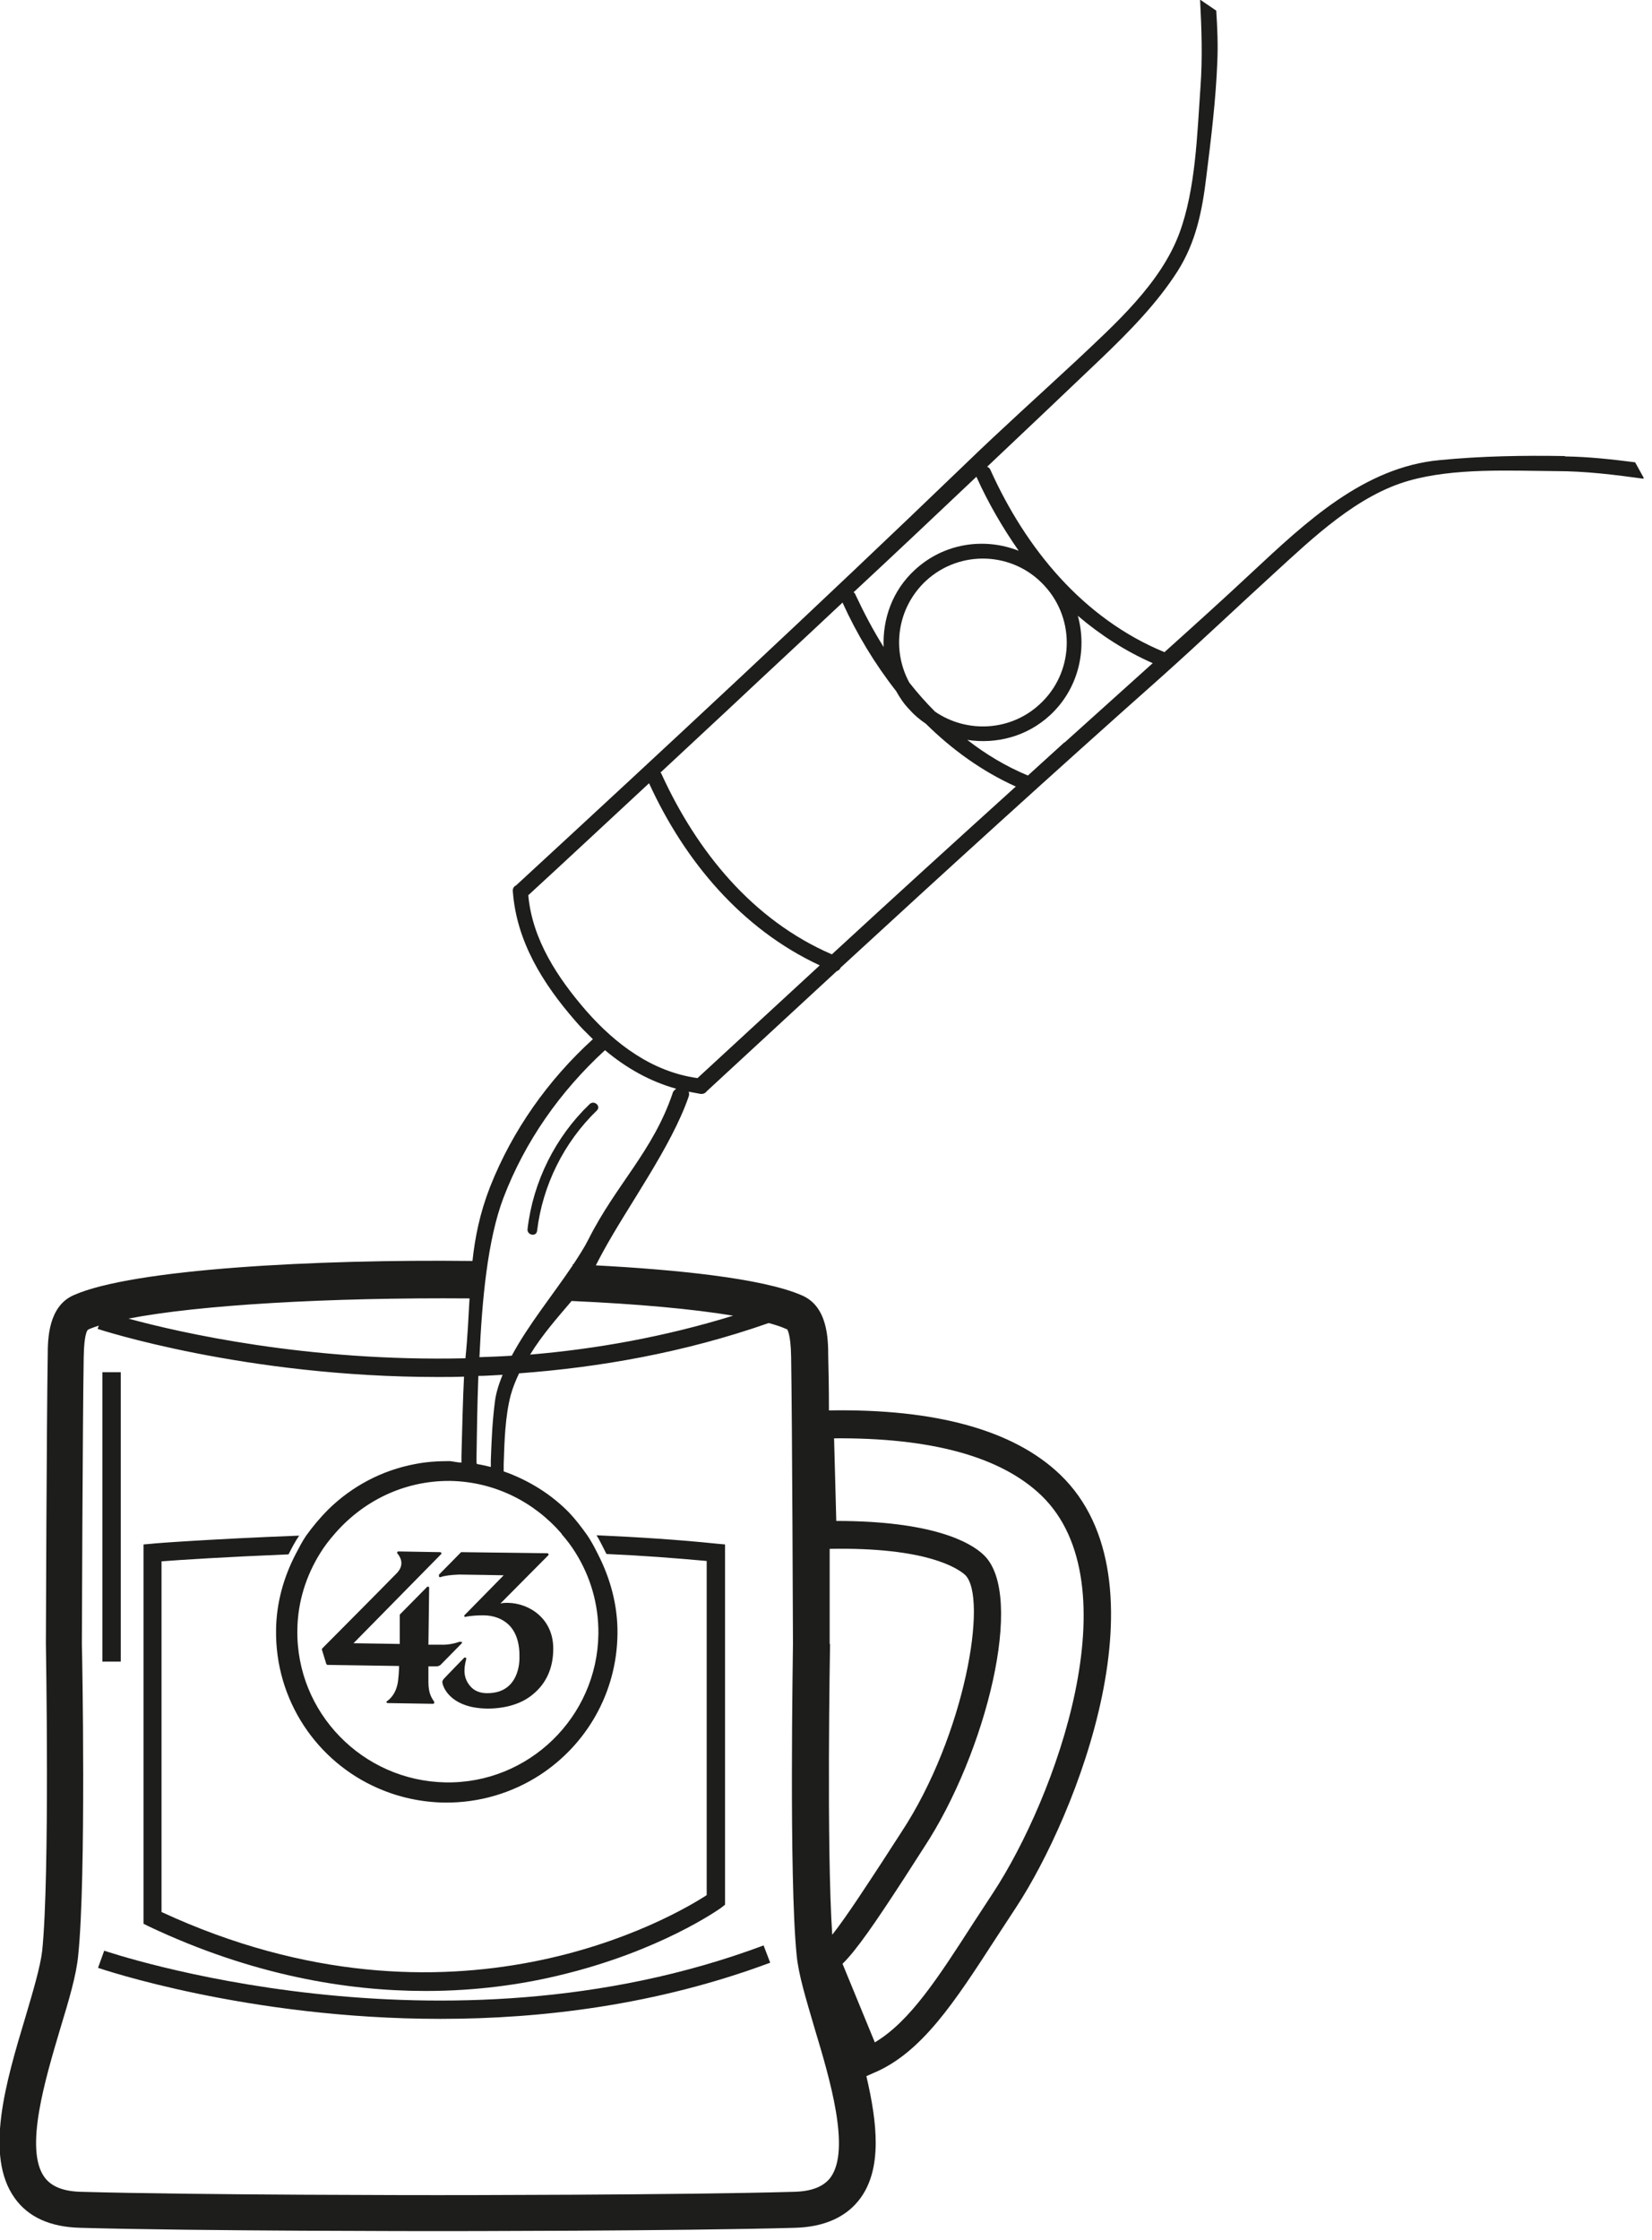<?xml version="1.0" encoding="UTF-8"?> <svg xmlns="http://www.w3.org/2000/svg" width="45" height="61" viewBox="0 0 45 61" fill="none"><g clip-path="url(#clip0_2321_47)"><g clip-path="url(#clip1_2321_47)"><path d="M19.25 42.52V51.61C18.39 52.17 12.35 55.75 4.4 52.07V42.52C4.9 42.48 6.17 42.4 7.86 42.33C7.95 42.15 8.04 41.98 8.15 41.82C5.8 41.91 4.18 42.03 4.14 42.04L3.91 42.06V52.39L4.05 52.46C6.86 53.79 9.44 54.22 11.59 54.22C12.99 54.22 14.21 54.04 15.21 53.8C17.96 53.15 19.58 52 19.65 51.95L19.75 51.87V42.06L19.53 42.04C18.48 41.93 17.37 41.86 16.25 41.81C16.35 41.97 16.43 42.15 16.52 42.32C17.45 42.36 18.37 42.43 19.25 42.51V42.52Z" fill="#1D1D1B"></path><path d="M2.84 53.12L2.67 53.59C2.73 53.61 6.73 54.98 12 54.98C14.77 54.98 17.9 54.6 20.98 53.45L20.8 52.98C12.03 56.26 2.92 53.15 2.83 53.12H2.84Z" fill="#1D1D1B"></path><path d="M3.29 37.37H2.79V45.25H3.29V37.37Z" fill="#1D1D1B"></path><path d="M11.96 42.94C11.96 42.94 11.98 42.96 12 42.95C12.11 42.91 12.28 42.89 12.5 42.88C12.7 42.88 13.71 42.9 13.72 42.9L12.65 43.99C12.65 43.99 12.64 44.01 12.65 44.02C12.65 44.03 12.67 44.04 12.68 44.03C12.82 44 13.03 43.99 13.16 43.99C13.44 43.99 13.68 44.08 13.85 44.24C14.06 44.44 14.16 44.75 14.15 45.15C14.15 45.44 14.04 46.12 13.26 46.11C13.08 46.11 12.92 46.05 12.81 45.92C12.63 45.71 12.62 45.48 12.7 45.18C12.7 45.16 12.7 45.15 12.68 45.14C12.67 45.14 12.65 45.14 12.65 45.14C12.65 45.14 12.19 45.61 12.09 45.72C12.04 45.78 12.04 45.81 12.07 45.9C12.11 46.01 12.33 46.52 13.28 46.53C13.77 46.53 14.22 46.4 14.53 46.13C14.88 45.84 15.07 45.42 15.07 44.91C15.08 44.1 14.44 43.66 13.83 43.65C13.76 43.65 13.7 43.65 13.63 43.67L14.94 42.35C14.94 42.35 14.95 42.33 14.94 42.32C14.94 42.31 14.92 42.3 14.91 42.3L12.58 42.27H12.56L11.96 42.88C11.96 42.88 11.95 42.9 11.96 42.92V42.94Z" fill="#1D1D1B"></path><path d="M12.56 44.72C12.56 44.72 12.54 44.7 12.52 44.71C12.4 44.75 12.22 44.8 12 44.79H11.67L11.69 43.24C11.69 43.23 11.69 43.22 11.67 43.21C11.66 43.21 11.64 43.21 11.64 43.21L10.89 43.97C10.89 43.97 10.89 43.98 10.89 43.99V44.77L9.63 44.75L12.02 42.32C12.02 42.32 12.03 42.3 12.02 42.29C12.02 42.28 12 42.27 11.99 42.27L10.85 42.25C10.85 42.25 10.83 42.25 10.82 42.27C10.82 42.28 10.82 42.29 10.82 42.3C10.9 42.39 11.03 42.6 10.82 42.83C10.5 43.16 8.77 44.9 8.77 44.9C8.77 44.9 8.77 44.92 8.77 44.93L8.89 45.32C8.89 45.32 8.91 45.34 8.92 45.34L10.87 45.37C10.87 45.37 10.87 45.54 10.85 45.71C10.82 46.09 10.64 46.26 10.54 46.33C10.53 46.33 10.52 46.35 10.53 46.36C10.53 46.37 10.55 46.38 10.56 46.38L11.8 46.4C11.8 46.4 11.83 46.39 11.83 46.37C11.83 46.37 11.83 46.36 11.83 46.35C11.77 46.25 11.67 46.14 11.67 45.81V45.38H11.89C11.93 45.38 11.98 45.36 12 45.34L12.58 44.75C12.58 44.75 12.59 44.73 12.58 44.71L12.56 44.72Z" fill="#1D1D1B"></path><path d="M42.62 12.42C41.49 12.4 40.35 12.42 39.22 12.53C37.15 12.72 35.56 14.23 34.11 15.58C33.32 16.32 32.52 17.04 31.72 17.76C29.5 16.85 27.94 14.93 26.98 12.8C26.96 12.75 26.93 12.73 26.89 12.71C27.93 11.73 28.97 10.74 30.01 9.75C30.76 9.03 31.52 8.26 32.08 7.38C32.58 6.59 32.75 5.73 32.86 4.81C32.99 3.77 33.12 2.72 33.16 1.67C33.18 1.21 33.16 0.75 33.13 0.29C32.98 0.19 32.84 0.09 32.69 -0.01C32.73 0.78 32.76 1.57 32.7 2.38C32.61 3.66 32.57 5.14 32.13 6.34C31.62 7.72 30.38 8.82 29.33 9.81C28.31 10.76 27.27 11.69 26.27 12.66C22.25 16.53 18.16 20.33 14.06 24.11C14 24.14 13.96 24.19 13.97 24.28C14.07 25.64 14.79 26.79 15.67 27.8C15.82 27.98 15.99 28.14 16.15 28.3C14.93 29.41 13.96 30.78 13.35 32.32C13.07 33.04 12.94 33.69 12.87 34.34C8.58 34.29 3.61 34.56 2.01 35.27C1.32 35.57 1.3 36.45 1.3 36.91C1.27 38.69 1.25 44.74 1.25 44.75C1.25 44.81 1.36 51.07 1.15 53.12C1.1 53.56 0.9 54.23 0.69 54.94C0.16 56.7 -0.43 58.7 0.4 59.86C0.77 60.38 1.37 60.65 2.19 60.67C5.37 60.76 11.79 60.76 11.86 60.76H11.98C12.04 60.76 18.47 60.76 21.65 60.67C22.46 60.65 23.07 60.37 23.44 59.86C24.03 59.05 23.9 57.82 23.6 56.54L23.78 56.46C25.11 55.91 26.01 54.51 27.15 52.75L27.68 51.94C29.31 49.46 31.88 43.04 28.88 40.16C27.61 38.94 25.47 38.36 22.58 38.41C22.58 37.8 22.57 37.27 22.56 36.92C22.56 36.45 22.54 35.58 21.85 35.28C20.76 34.8 18.31 34.57 16.23 34.46C16.29 34.34 16.35 34.23 16.42 34.1C17.11 32.83 18.29 31.23 18.76 29.86C18.78 29.81 18.77 29.76 18.76 29.73C18.87 29.75 18.97 29.77 19.08 29.79C19.17 29.8 19.22 29.76 19.26 29.71C20.44 28.62 21.62 27.53 22.79 26.45C22.84 26.43 22.88 26.4 22.9 26.35C25.79 23.69 28.69 21.05 31.63 18.44C32.67 17.51 33.68 16.55 34.71 15.61C35.77 14.64 36.97 13.49 38.38 13.09C39.62 12.74 41.1 12.82 42.38 12.83C43.2 12.83 43.99 12.93 44.79 13.04C44.71 12.89 44.62 12.74 44.54 12.59C43.91 12.51 43.29 12.44 42.64 12.43L42.62 12.42ZM28.32 19.18C27.52 19.92 26.33 19.97 25.47 19.38C25.22 19.13 24.99 18.87 24.77 18.59C24.28 17.69 24.44 16.55 25.22 15.82C26.15 14.96 27.6 15.02 28.45 15.95C29.31 16.88 29.25 18.33 28.32 19.18ZM26.6 12.98C26.6 12.98 26.6 12.98 26.6 12.99C26.92 13.7 27.31 14.37 27.75 15C26.81 14.63 25.71 14.79 24.92 15.52C24.31 16.08 24.04 16.85 24.07 17.62C23.78 17.16 23.53 16.68 23.3 16.19C23.29 16.16 23.27 16.14 23.25 16.13C24.37 15.09 25.48 14.04 26.59 12.99L26.6 12.98ZM12.98 39.85C12.98 39.8 12.98 39.74 12.98 39.68C12.99 39.03 13 38.27 13.03 37.47C13.25 37.47 13.47 37.45 13.69 37.44C13.59 37.69 13.51 37.93 13.48 38.18C13.41 38.73 13.39 39.23 13.37 39.76C13.37 39.82 13.37 39.88 13.37 39.95C13.24 39.92 13.12 39.89 12.99 39.87C12.99 39.87 12.99 39.87 12.99 39.85H12.98ZM15.3 41.78C15.44 41.94 15.57 42.11 15.68 42.29C16.08 42.93 16.31 43.69 16.3 44.5C16.27 46.76 14.4 48.58 12.14 48.54C9.88 48.5 8.06 46.64 8.1 44.38C8.11 43.62 8.34 42.91 8.72 42.3C8.83 42.12 8.96 41.95 9.1 41.79C9.87 40.89 10.99 40.32 12.26 40.33C13.48 40.35 14.56 40.91 15.3 41.77V41.78ZM12.79 35.36C12.76 35.87 12.74 36.39 12.68 36.97V36.99C8.39 37.09 4.89 36.29 3.5 35.91C5.39 35.54 8.94 35.33 12.79 35.36ZM28.36 40.72C30.88 43.14 28.75 48.96 27.05 51.55L26.52 52.36C25.56 53.85 24.79 55.05 23.83 55.62L22.95 53.48C23.33 53.11 23.85 52.35 24.63 51.15L25.17 50.31C26.85 47.76 27.94 43.44 26.8 42.35C26.42 41.98 25.36 41.42 22.78 41.42L22.72 39.17C25.35 39.15 27.25 39.66 28.36 40.72ZM22.6 44.77C22.6 44.77 22.6 43.62 22.6 42.18C25.24 42.13 26.09 42.71 26.29 42.89C26.92 43.5 26.29 47.26 24.55 49.9L24 50.75C23.69 51.22 23.08 52.17 22.67 52.69C22.51 50.31 22.61 44.84 22.61 44.77H22.6ZM21.44 36.2C21.44 36.2 21.54 36.31 21.55 36.95C21.58 38.73 21.6 44.76 21.6 44.76C21.6 45.02 21.49 51.14 21.7 53.24C21.75 53.78 21.96 54.45 22.19 55.24C22.61 56.63 23.17 58.53 22.63 59.29C22.45 59.54 22.12 59.68 21.62 59.69C18.46 59.78 12.05 59.78 11.98 59.78H11.86C11.8 59.78 5.39 59.78 2.22 59.69C1.73 59.68 1.4 59.55 1.21 59.29C0.66 58.53 1.23 56.63 1.64 55.25C1.88 54.46 2.08 53.79 2.13 53.25C2.35 51.15 2.24 45.02 2.23 44.78C2.23 44.78 2.25 38.74 2.28 36.96C2.29 36.32 2.38 36.22 2.4 36.21C2.48 36.17 2.58 36.14 2.69 36.1L2.66 36.19C2.72 36.21 6.67 37.5 11.93 37.5C12.16 37.5 12.4 37.5 12.64 37.49C12.61 38.06 12.59 38.89 12.57 39.65C12.57 39.71 12.57 39.77 12.57 39.83C12.46 39.83 12.36 39.8 12.25 39.79C11.93 39.79 11.61 39.81 11.31 39.87C10.4 40.04 9.58 40.48 8.94 41.11C8.72 41.33 8.52 41.57 8.34 41.82C8.23 41.98 8.14 42.16 8.05 42.33C7.73 42.95 7.53 43.64 7.52 44.38C7.49 46.31 8.64 47.98 10.3 48.7C10.85 48.94 11.46 49.08 12.11 49.09C13.07 49.1 13.97 48.82 14.72 48.33C15.97 47.51 16.8 46.11 16.82 44.5C16.83 43.71 16.62 42.97 16.28 42.31C16.19 42.13 16.1 41.96 15.99 41.8C15.84 41.59 15.68 41.38 15.5 41.19C15.01 40.69 14.4 40.31 13.72 40.07C13.72 40.01 13.72 39.95 13.72 39.88C13.74 39.25 13.76 38.58 13.91 38C13.97 37.78 14.05 37.59 14.14 37.4C16.31 37.24 18.63 36.84 20.94 36.03C21.12 36.08 21.28 36.13 21.41 36.19L21.44 36.2ZM19.97 35.83C18.09 36.41 16.22 36.74 14.44 36.89C14.77 36.35 15.18 35.89 15.57 35.43C17.38 35.51 18.89 35.65 19.97 35.83ZM18.32 29.78C17.78 31.36 16.78 32.26 16.03 33.75C15.92 33.97 15.77 34.2 15.62 34.43C15.62 34.43 15.61 34.43 15.6 34.43V34.46C15.07 35.25 14.39 36.08 13.94 36.92C13.64 36.94 13.35 36.95 13.06 36.96C13.13 35.4 13.28 33.77 13.71 32.63C14.3 31.08 15.26 29.72 16.48 28.6C17.05 29.08 17.7 29.45 18.42 29.65C18.38 29.68 18.34 29.71 18.32 29.77V29.78ZM19 29.36C17.77 29.19 16.77 28.44 15.97 27.53C15.19 26.63 14.5 25.59 14.39 24.38C15.49 23.37 16.58 22.35 17.68 21.33C18.65 23.45 20.2 25.3 22.33 26.29C21.22 27.31 20.11 28.34 19 29.36ZM22.66 25.99C20.5 25.06 18.98 23.18 18.02 21.08C18.02 21.06 18 21.05 17.99 21.04C18.62 20.45 19.25 19.87 19.88 19.28C20.9 18.32 21.93 17.37 22.95 16.41C23.34 17.27 23.83 18.08 24.41 18.82C24.51 19 24.63 19.18 24.78 19.33C24.91 19.48 25.06 19.6 25.22 19.71C25.93 20.41 26.74 21 27.67 21.42C25.99 22.94 24.32 24.46 22.66 25.99ZM28.99 20.22C28.66 20.52 28.33 20.82 28 21.12C27.4 20.87 26.85 20.54 26.35 20.15C27.14 20.27 27.97 20.06 28.6 19.48C29.37 18.77 29.62 17.71 29.36 16.77C29.97 17.29 30.65 17.73 31.4 18.06C30.6 18.78 29.8 19.5 29 20.22H28.99Z" fill="#1D1D1B"></path><path d="M16.06 30.07C15.13 30.96 14.52 32.18 14.37 33.47C14.35 33.64 14.61 33.69 14.63 33.52C14.78 32.28 15.36 31.11 16.26 30.24C16.38 30.12 16.18 29.95 16.06 30.07Z" fill="#1D1D1B"></path></g></g><defs><clipPath id="clip0_2321_47"><rect width="44.77" height="60.78" fill="white"></rect></clipPath><clipPath id="clip1_2321_47"><rect width="44.77" height="60.78" fill="white"></rect></clipPath></defs></svg> 